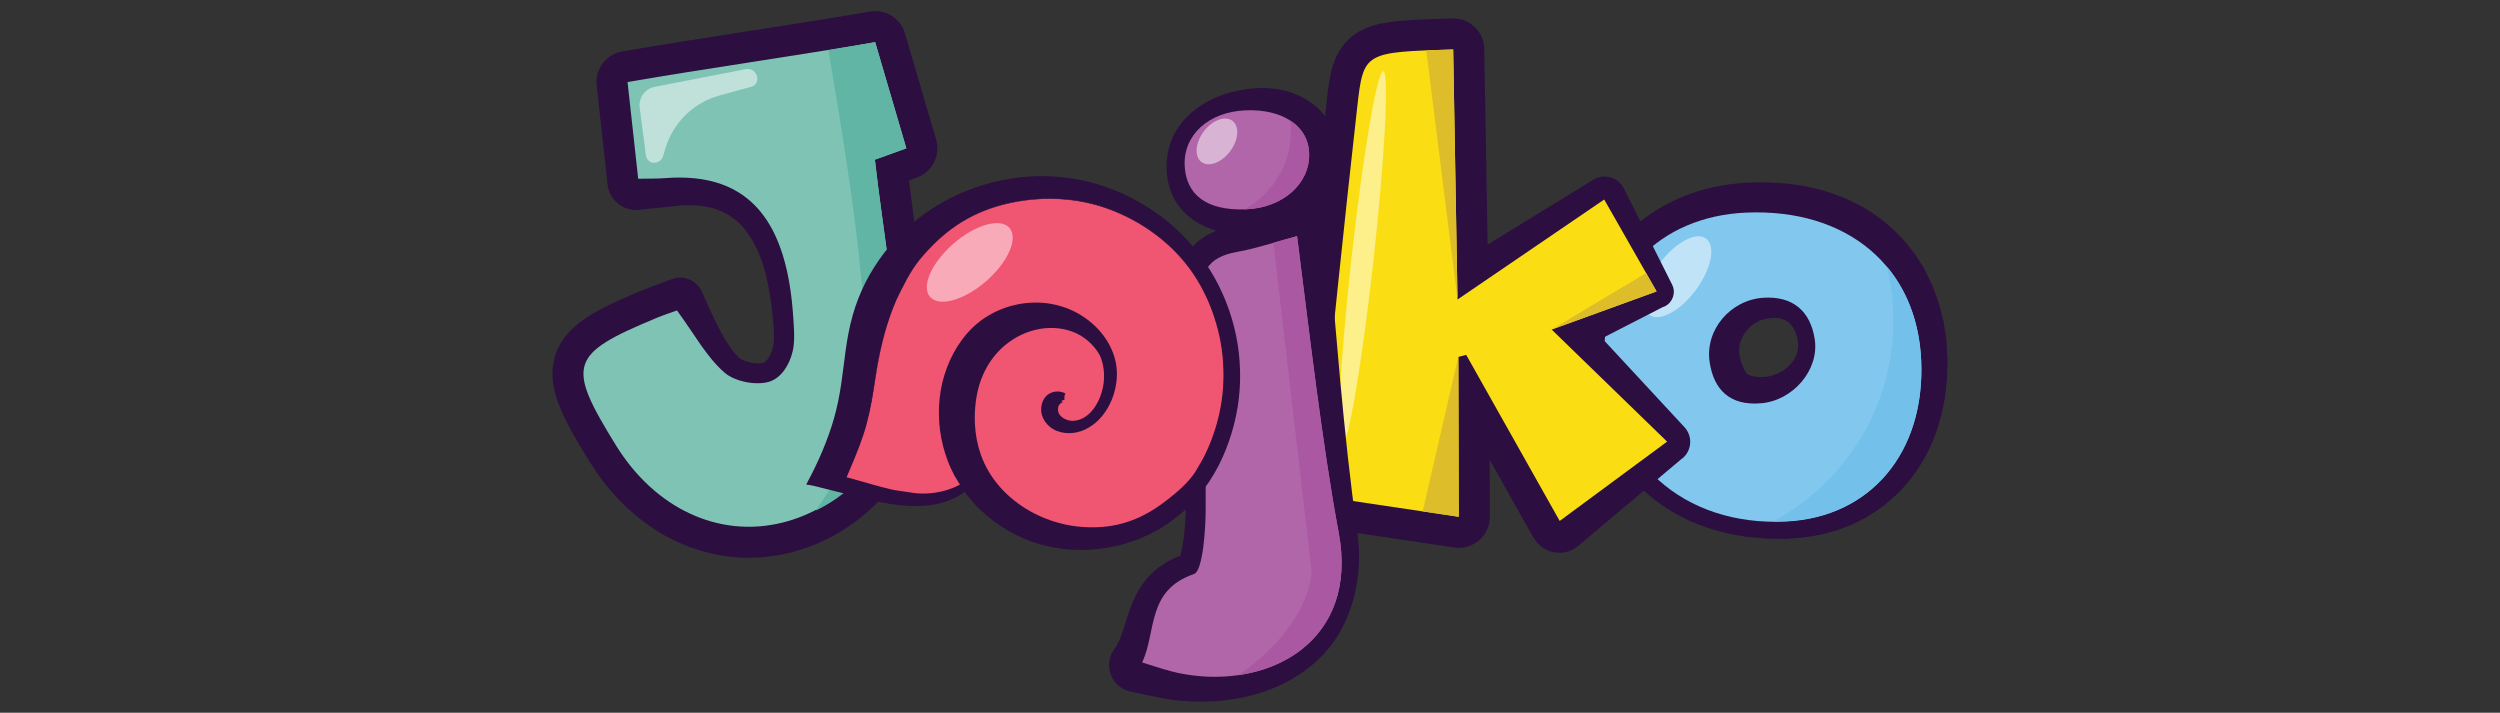 <?xml version="1.0" encoding="utf-8"?>
<!-- Generator: Adobe Illustrator 17.0.0, SVG Export Plug-In . SVG Version: 6.00 Build 0)  -->
<!DOCTYPE svg PUBLIC "-//W3C//DTD SVG 1.1//EN" "http://www.w3.org/Graphics/SVG/1.1/DTD/svg11.dtd">
<svg version="1.1" id="Layer_1" xmlns="http://www.w3.org/2000/svg" xmlns:xlink="http://www.w3.org/1999/xlink" x="0px" y="0px"
	 width="235px" height="67px" viewBox="0 0 235 67" enable-background="new 0 0 235 67" xml:space="preserve">
<rect x="0" y="0" width="235" height="67" fill="#333333" stroke="none"/>
<g>
	<g>
		<g>
			<path fill="#2C0E41" d="M180.592,33.932c0.366,8.594-4.753,14.692-12.669,15.089c-9.688,0.486-16.643-5.745-17.099-15.32
				c-0.363-7.634,5.177-13.355,13.279-13.714C173.668,19.563,180.216,25.101,180.592,33.932z M165.499,37.909
				c2.991-0.218,5.528-3.094,5.086-6.014c-0.402-2.653-2.06-4.083-4.826-3.906c-3.083,0.197-5.494,3.006-5.056,6.023
				C161.088,36.67,162.644,38.144,165.499,37.909z"/>
			<g>
				<path fill="#2C0E41" d="M183.07,33.925c0,0-0.011,0.366-0.032,1.051c-0.007,0.175-0.007,0.354-0.021,0.582
					c-0.025,0.251-0.052,0.525-0.081,0.821c-0.032,0.295-0.067,0.612-0.104,0.95c-0.062,0.319-0.128,0.659-0.197,1.017
					c-0.314,1.419-0.813,3.161-1.868,4.953c-1.021,1.794-2.621,3.617-4.769,4.972c-0.52,0.364-1.106,0.637-1.69,0.928
					c-0.287,0.158-0.605,0.249-0.912,0.373c-0.312,0.109-0.615,0.255-0.939,0.337c-0.645,0.172-1.294,0.38-1.972,0.466
					c-0.337,0.052-0.675,0.123-1.016,0.156c-0.342,0.028-0.686,0.057-1.033,0.085l-0.26,0.021l-0.13,0.01l-0.033,0.003l-0.101,0.002
					l-0.059-0.001l-0.476-0.004c-0.318-0.003-0.639-0.006-0.961-0.009l-0.242-0.002l-0.27-0.022l-0.547-0.044
					c-0.366-0.03-0.733-0.061-1.103-0.092c-0.355-0.061-0.711-0.123-1.07-0.184c-0.357-0.069-0.72-0.111-1.074-0.223
					c-0.71-0.202-1.439-0.362-2.139-0.655c-1.43-0.491-2.792-1.263-4.073-2.168c-1.273-0.929-2.414-2.062-3.419-3.325
					c-1.914-2.591-3.176-5.722-3.557-8.924l-0.151-1.201l-0.045-1.196l-0.011-0.274c-0.002-0.094,0.009-0.219,0.013-0.326
					l0.039-0.672l0.047-0.673c0.027-0.215,0.065-0.421,0.099-0.632c0.11-0.844,0.346-1.669,0.592-2.489l0.468-1.2
					c0.167-0.395,0.382-0.769,0.576-1.154c0.832-1.505,1.931-2.854,3.199-3.977c1.269-1.129,2.723-1.981,4.215-2.621
					c1.493-0.663,3.047-1.011,4.563-1.255c0.381-0.041,0.76-0.081,1.136-0.122l0.283-0.028l0.358-0.011l0.485-0.012
					c0.322-0.008,0.643-0.016,0.961-0.024c0.343,0.002,0.752,0.032,1.122,0.049c0.376,0.025,0.761,0.036,1.122,0.077
					c0.354,0.05,0.706,0.1,1.055,0.15c0.699,0.079,1.385,0.265,2.056,0.43c0.337,0.074,0.666,0.188,0.991,0.304
					c0.325,0.115,0.647,0.228,0.966,0.34c0.629,0.258,1.232,0.563,1.819,0.858c2.327,1.277,4.132,3.069,5.33,4.866
					c0.145,0.228,0.287,0.453,0.427,0.674c0.14,0.221,0.278,0.437,0.382,0.666c0.223,0.45,0.438,0.883,0.634,1.301
					c0.317,0.864,0.635,1.648,0.792,2.383c0.091,0.364,0.187,0.708,0.254,1.033c0.051,0.327,0.099,0.633,0.143,0.917
					c0.042,0.284,0.082,0.547,0.118,0.788c0.015,0.241,0.028,0.459,0.04,0.655c0.043,0.781,0.067,1.198,0.067,1.198L183.07,33.925z
					 M178.116,34.037c0,0-0.041-0.312-0.117-0.897c-0.018-0.146-0.038-0.309-0.06-0.488c-0.04-0.173-0.084-0.363-0.131-0.567
					c-0.045-0.204-0.094-0.423-0.146-0.657c-0.064-0.229-0.155-0.463-0.235-0.715c-0.137-0.516-0.413-1.023-0.661-1.595
					c-0.158-0.265-0.322-0.54-0.492-0.826c-0.076-0.148-0.181-0.28-0.286-0.414c-0.102-0.136-0.206-0.274-0.312-0.414
					c-0.869-1.098-2.054-2.14-3.587-2.968c-0.396-0.188-0.801-0.377-1.221-0.563c-0.218-0.079-0.439-0.159-0.661-0.24
					c-0.221-0.084-0.443-0.171-0.686-0.222c-0.478-0.112-0.945-0.285-1.461-0.353c-0.254-0.047-0.51-0.095-0.767-0.143
					c-0.253-0.039-0.493-0.049-0.743-0.079c-0.257-0.022-0.478-0.062-0.771-0.076c-0.318-0.004-0.639-0.008-0.962-0.013
					l-0.485-0.006l-0.122-0.002l-0.061-0.001c0.039-0.001-0.13,0.002,0.079-0.003l-0.025,0.002l-0.204,0.014
					c-0.273,0.019-0.548,0.037-0.825,0.049c-1.091,0.116-2.211,0.285-3.254,0.685c-1.042,0.389-2.075,0.87-2.976,1.556
					c-0.901,0.682-1.701,1.515-2.345,2.482c-0.655,0.961-1.119,2.073-1.391,3.257c-0.036,0.147-0.079,0.297-0.11,0.441l-0.06,0.416
					l-0.068,0.418c-0.01,0.074-0.028,0.131-0.033,0.219l-0.011,0.274l-0.022,0.548l-0.011,0.274l-0.005,0.137l-0.003,0.069
					l-0.001,0.034c-0.001-0.033,0.001,0.122-0.004-0.065l0.049,0.984c0.128,2.63,0.957,5.17,2.374,7.278
					c0.4,0.489,0.741,1.03,1.201,1.462c0.223,0.221,0.419,0.472,0.662,0.67c0.242,0.2,0.483,0.399,0.723,0.598
					c1.004,0.738,2.072,1.393,3.232,1.816c0.561,0.255,1.161,0.404,1.747,0.566c0.289,0.096,0.597,0.124,0.894,0.181
					c0.299,0.052,0.596,0.103,0.891,0.154c0.288,0.023,0.575,0.045,0.86,0.068l0.426,0.035c0.072,0.004,0.138,0.012,0.215,0.014
					l0.242-0.006c0.322-0.008,0.643-0.015,0.961-0.023l0.476-0.011l0.359-0.042c0.279-0.032,0.556-0.064,0.831-0.095
					c0.274-0.036,0.534-0.118,0.799-0.173c0.534-0.096,1.021-0.298,1.511-0.455c0.951-0.385,1.822-0.852,2.548-1.433
					c1.477-1.133,2.48-2.532,3.095-3.899c0.636-1.36,0.905-2.679,1.046-3.766c0.035-0.273,0.068-0.531,0.099-0.774
					c0.008-0.23,0.016-0.446,0.023-0.646c0.01-0.199,0.019-0.384,0.027-0.553c-0.001-0.193-0.013-0.397-0.017-0.565
					c-0.025-0.686-0.038-1.051-0.038-1.051L178.116,34.037z"/>
				<path fill="#2C0E41" d="M165.359,35.446c0.05-0.001,0.109-0.003,0.18-0.005c0.058-0.002,0.123-0.004,0.194-0.006
					c0.039-0.003,0.049-0.006,0.079-0.006c0.05-0.001,0.104,0.018,0.244-0.017c0.253-0.014,0.558-0.112,0.923-0.249
					c0.363-0.143,0.768-0.381,1.138-0.73c0.37-0.347,0.698-0.817,0.832-1.359c0.036-0.134,0.068-0.273,0.071-0.413
					c0.025-0.141,0.009-0.282-0.001-0.424l-0.002-0.054l-0.001-0.027l0-0.014l0-0.007c-0.008-0.051,0.011,0.062,0.008,0.046
					l-0.031-0.165l-0.064-0.325c-0.043-0.137-0.075-0.267-0.143-0.424c-0.23-0.623-0.618-1.022-1.085-1.216
					c-0.24-0.095-0.511-0.155-0.821-0.16c-0.162,0.006-0.316,0.002-0.49,0.026c-0.083,0.006-0.167,0.014-0.257,0.033L166,29.973
					l-0.065,0.012l-0.033,0.006l-0.008,0.001c0.045-0.004-0.111,0.01,0.098-0.008l-0.023,0.005l-0.362,0.086l-0.178,0.043
					l-0.07,0.047c-0.046,0.029-0.092,0.054-0.137,0.075l-0.195,0.114c-0.134,0.061-0.245,0.174-0.367,0.248
					c-0.106,0.107-0.225,0.184-0.317,0.298c-0.203,0.2-0.356,0.438-0.495,0.659c-0.117,0.239-0.224,0.466-0.276,0.695
					c-0.127,0.452-0.119,0.855-0.039,1.204c0.01,0.044,0.017,0.087,0.023,0.131l0.001,0.008c-0.029-0.183-0.007-0.045-0.013-0.083
					l0.002,0.01l0.009,0.038l0.017,0.076l0.034,0.151c0.05,0.26,0.083,0.246,0.101,0.329c0.068,0.166,0.128,0.348,0.18,0.445
					c0.107,0.222,0.117,0.288,0.186,0.413c0.065,0.121,0.238,0.238,0.435,0.314c0.1,0.035,0.197,0.073,0.298,0.085
					c0.094,0.021,0.179,0.037,0.257,0.04c0.151,0.016,0.231,0.024,0.231,0.024L165.359,35.446z M165.829,40.363l-0.127,0.015
					c0,0-0.166,0.02-0.476,0.057c-0.153,0.021-0.352,0.034-0.593,0.04c-0.234,0.014-0.52,0.012-0.847-0.008
					c-0.65-0.049-1.517-0.173-2.495-0.653c-0.12-0.063-0.243-0.126-0.367-0.191c-0.118-0.078-0.238-0.158-0.36-0.238
					c-0.247-0.16-0.47-0.359-0.702-0.564c-0.432-0.427-0.844-0.926-1.128-1.469c-0.312-0.547-0.514-1.094-0.67-1.69
					c-0.075-0.304-0.156-0.707-0.166-0.854c-0.018-0.137-0.036-0.274-0.054-0.413c-0.011-0.165-0.021-0.33-0.032-0.497
					c-0.037-0.667,0.043-1.354,0.189-2.029c0.175-0.667,0.409-1.33,0.761-1.93c0.674-1.217,1.693-2.226,2.89-2.917
					c0.292-0.183,0.617-0.315,0.928-0.461c0.328-0.115,0.644-0.25,0.984-0.324l0.503-0.121c0.194-0.033,0.389-0.062,0.582-0.087
					l0.289-0.035l0.189-0.001l0.372,0l0.023,0c0.217-0.019,0.069-0.005,0.121-0.009l0.015,0.001l0.06,0.003l0.119,0.006l0.237,0.012
					c0.156,0.005,0.318,0.022,0.48,0.043c0.319,0.031,0.651,0.101,0.975,0.173c0.655,0.172,1.32,0.433,1.918,0.825
					c0.604,0.382,1.119,0.897,1.515,1.446c0.399,0.553,0.657,1.142,0.849,1.707c0.099,0.274,0.167,0.592,0.242,0.893l0.063,0.34
					l0.03,0.165l0.011,0.067l0.002,0.014l0.003,0.028l0.006,0.056l0.012,0.112c0.036,0.3,0.059,0.597,0.05,0.89
					c0.009,0.296-0.025,0.581-0.057,0.864c-0.143,1.131-0.527,2.142-1.023,2.988c-0.493,0.85-1.098,1.546-1.729,2.074
					c-0.631,0.528-1.267,0.911-1.838,1.152c-0.262,0.125-0.585,0.223-0.86,0.299c-0.135,0.036-0.259,0.069-0.373,0.1
					c-0.069,0.016-0.133,0.031-0.189,0.044C165.977,40.329,165.865,40.355,165.829,40.363z"/>
			</g>
		</g>
		<path fill="#81C7EE" d="M180.592,33.932c0.366,8.594-4.753,14.692-12.669,15.089c-9.688,0.486-16.643-5.745-17.099-15.32
			c-0.363-7.634,5.177-13.355,13.279-13.714C173.668,19.563,180.216,25.101,180.592,33.932z M165.499,37.909
			c2.991-0.218,5.528-3.094,5.086-6.014c-0.402-2.653-2.06-4.083-4.826-3.906c-3.083,0.197-5.494,3.006-5.056,6.023
			C161.088,36.67,162.644,38.144,165.499,37.909z"/>
		<path fill="#73C1EB" d="M180.593,33.904c0.362,8.594-4.757,14.691-12.672,15.089c-0.417,0.022-0.831,0.03-1.24,0.024
			c7.164-3.859,11.812-11.642,11.254-20.294c-0.081-1.251-0.268-2.471-0.551-3.648C179.306,27.379,180.441,30.382,180.593,33.904z"
			/>
		
			<ellipse transform="matrix(-0.597 0.802 -0.802 -0.597 272.719 -84.908)" opacity="0.5" fill="#FFFFFF" cx="157.683" cy="26.034" rx="4.468" ry="2.114"/>
	</g>
	<g>
		<g>
			<path fill="#2C0E41" d="M136.6,4.65c0.131,7.581,0.262,15.161,0.406,23.504c4.711-3.211,9.099-6.203,13.789-9.399
				c1.697,2.977,3.241,5.684,4.924,8.636c-3.354,1.219-6.326,2.299-9.865,3.585c3.807,3.696,7.265,7.054,10.853,10.538
				c-3.385,2.499-6.545,4.832-10.097,7.455c-2.989-5.311-5.888-10.462-8.787-15.612c-0.392,0.103-0.344,0.091-0.736,0.194
				c0.012,4.885,0.024,9.772,0.036,15.027c-4.59-0.684-8.692-1.295-13.068-1.946c-0.018-1.03-0.133-1.977-0.037-2.902
				c1.164-11.253,2.303-22.51,3.571-33.752C128.165,4.89,128.289,4.904,136.6,4.65z"/>
			<path fill="#2C0E41" d="M139.52,4.599l0.406,23.504l-4.564-2.362l0,0l14.237-8.741l0.172-0.106
				c0.954-0.586,2.203-0.287,2.789,0.667c0.028,0.045,0.056,0.095,0.079,0.142l0,0l4.463,8.899l0.076,0.152
				c0.376,0.75,0.073,1.662-0.677,2.038c-0.076,0.038-0.161,0.071-0.239,0.095l0,0l-9.411,4.832l1.037-4.839l0,0l10.299,11.109
				l0.152,0.164c0.761,0.821,0.712,2.102-0.108,2.863c-0.08,0.074-0.174,0.146-0.261,0.205l0,0l-9.623,8.095
				c-1.162,0.978-2.897,0.828-3.875-0.334c-0.07-0.084-0.135-0.17-0.193-0.259l-0.21-0.323l0,0l-8.787-15.611l3.288,1.391
				l-0.736,0.194l2.176-2.83l0.036,15.027c0.004,1.612-1.3,2.923-2.913,2.927c-0.143,0-0.3-0.012-0.437-0.032l-13.068-1.946
				l-0.006-0.001c-1.431-0.213-2.462-1.434-2.483-2.835c-0.007-0.422-0.039-0.904-0.061-1.483c-0.011-0.289-0.018-0.603-0.01-0.942
				c0.003-0.169,0.011-0.346,0.024-0.528c0.013-0.183,0.035-0.387,0.046-0.49l0.324-3.063l0.648-6.126l1.296-12.252l1.301-12.281
				l0.089-0.765l0.116-0.858c0.052-0.309,0.104-0.615,0.171-0.942l0.137-0.54c0.025-0.092,0.044-0.174,0.076-0.274l0.116-0.318
				l0.123-0.316c0.044-0.106,0.077-0.202,0.15-0.33c0.129-0.24,0.268-0.476,0.416-0.705c0.353-0.472,0.782-0.933,1.261-1.245
				c0.119-0.084,0.239-0.166,0.361-0.244l0.334-0.168c0.218-0.103,0.466-0.223,0.668-0.292l0.588-0.18
				c0.096-0.027,0.202-0.06,0.291-0.08l0.254-0.051c0.338-0.066,0.692-0.136,0.98-0.163c0.298-0.034,0.622-0.081,0.893-0.097
				l0.845-0.064l0.808-0.041c1.071-0.051,2.1-0.08,3.129-0.112c1.61-0.051,2.957,1.214,3.007,2.824c0,0.008,0,0.017,0.001,0.025
				L139.52,4.599z M133.733,7.673c-0.023,0.001-0.048,0.001-0.07,0.003l-0.73,0.037l-0.691,0.053
				c-0.241,0.013-0.426,0.047-0.638,0.069c-0.224,0.019-0.372,0.059-0.538,0.087l-0.124,0.021c-0.037,0.008-0.052,0.018-0.079,0.026
				c-0.049,0.016-0.099,0.03-0.15,0.041c-0.041,0.012-0.018,0.02-0.035,0.02c-0.004,0-0.01-0.002-0.014-0.005
				c0.018-0.003,0.034-0.009,0.049-0.019c0.037-0.043,0.136-0.102,0.164-0.179c0.018-0.007,0.029-0.021,0.029-0.039
				c0-0.02-0.003,0.008-0.007,0.021c-0.004,0.015-0.008,0.03-0.014,0.044c-0.006,0.014-0.013,0.028-0.021,0.041
				c-0.008,0.022-0.015,0.066-0.023,0.098l-0.053,0.206l-0.103,0.574l-0.091,0.668l-0.089,0.765l-1.295,12.224l-1.297,12.252
				l-0.648,6.126l-0.324,3.063l-0.027,0.277l-0.011,0.241c-0.004,0.174-0.001,0.374,0.008,0.598c0.016,0.447,0.053,0.99,0.065,1.595
				l-2.489-2.836l13.068,1.946l-3.35,2.895l-0.036-15.027c-0.003-1.357,0.922-2.5,2.176-2.83l0.736-0.194
				c1.312-0.346,2.652,0.262,3.288,1.391l8.787,15.611l0,0l-4.278-0.917l10.569-6.814l0,0l-0.218,3.232l-11.408-9.967l0,0
				l-0.457-0.572c-0.92-1.151-0.733-2.829,0.418-3.749c0.322-0.258,0.699-0.431,1.076-0.518l10.318-2.337l0,0l-0.84,2.285
				l-5.385-8.373l0,0l3.04,0.703l-13.34,10.057l0,0c-1.332,0.908-3.149,0.564-4.057-0.768c-0.334-0.49-0.498-1.043-0.507-1.594
				L133.733,7.673z"/>
		</g>
		<path fill="#FADE13" d="M136.6,4.65c0.131,7.581,0.262,15.161,0.406,23.504c4.711-3.211,9.099-6.203,13.789-9.399
			c1.697,2.977,3.241,5.684,4.924,8.636c-3.354,1.219-6.326,2.299-9.865,3.585c3.807,3.696,7.265,7.054,10.853,10.538
			c-3.385,2.499-6.545,4.832-10.097,7.455c-2.989-5.311-5.888-10.462-8.787-15.612c-0.392,0.103-0.344,0.091-0.736,0.194
			c0.012,4.885,0.024,9.772,0.036,15.027c-4.59-0.684-8.692-1.295-13.068-1.946c-0.018-1.03-0.133-1.977-0.037-2.902
			c1.164-11.253,2.303-22.51,3.571-33.752C128.165,4.89,128.289,4.904,136.6,4.65z"/>
		<polygon fill="#DEBD2B" points="134.069,4.734 137.006,28.154 136.6,4.65 		"/>
		<polygon fill="#DEBD2B" points="137.088,33.485 133.73,48.072 137.124,48.578 		"/>
		
			<ellipse transform="matrix(0.994 0.11 -0.11 0.994 3.464 -13.966)" opacity="0.5" fill="#FFFFFF" cx="128.061" cy="24.347" rx="1.038" ry="17.728"/>
		<polygon fill="#DEBD2B" points="145.854,30.976 154.734,25.665 155.719,27.392 		"/>
	</g>
	<g>
		<g>
			<path fill="#2C0E41" d="M121.289,11.335c-1.034-0.675-2.471-1.028-4.184-0.965c-3.51,0.131-5.918,2.344-5.742,5.277
				c0.163,2.718,2.121,4.126,5.582,4.035c0.075-0.005,0.155-0.005,0.235-0.01c3.433-0.155,5.982-2.438,5.879-5.267
				C123.016,13.096,122.372,12.035,121.289,11.335z"/>
			<path fill="#2C0E41" d="M119.991,13.436c0,0-0.026-0.02-0.077-0.058c-0.025-0.019-0.057-0.043-0.095-0.071
				c-0.032-0.024-0.026-0.023-0.043-0.039c-0.06-0.058-0.254-0.193-0.507-0.32c-0.26-0.142-0.624-0.286-1.099-0.416
				c-0.238-0.063-0.503-0.118-0.793-0.161l-0.11-0.015l-0.056-0.008l-0.028-0.004c-0.071,0.004,0.089-0.006,0.069-0.005l-0.009,0
				l-0.017-0.001c-0.093-0.005-0.186-0.01-0.281-0.015c-0.095-0.005-0.191-0.01-0.288-0.016c-0.1-0.006-0.135,0-0.208-0.002
				c-0.129,0.001-0.257-0.012-0.419,0.01c-0.156,0.012-0.318,0.022-0.47,0.061l-0.238,0.046l-0.229,0.072
				c-0.16,0.04-0.303,0.111-0.453,0.178c-0.595,0.27-1.082,0.748-1.35,1.316c-0.146,0.28-0.206,0.597-0.242,0.917
				c-0.008,0.163-0.015,0.326,0.012,0.496l0.01,0.126l0.001,0.016c0.006,0.071-0.007-0.088-0.005-0.067l0.002,0.012l0.008,0.048
				l0.016,0.095l0.031,0.191c0.011,0.053,0.02,0.152,0.035,0.163c0.027,0.057,0.049,0.114,0.067,0.171l0.092,0.203
				c0.069,0.129,0.144,0.245,0.233,0.335c0.172,0.187,0.359,0.319,0.602,0.418c0.239,0.098,0.534,0.165,0.877,0.195
				c0.336,0.032,0.709,0.033,1.104-0.006c0.801-0.056,1.611-0.254,2.103-0.489c0.566-0.261,1.004-0.591,1.299-0.91
				c0.286-0.33,0.414-0.627,0.524-0.866c0.012-0.065,0.044-0.123,0.068-0.183c0.009-0.063,0.046-0.12,0.052-0.185
				c0.009-0.059,0.039-0.137,0.049-0.181l0.003-0.127c0.001-0.034,0.002-0.005,0.006-0.011c0.004,0.002,0.009,0.004,0.014,0.005
				c0.003-0.006,0.004-0.021,0.006-0.031c0.035-0.18,0.037-0.317-0.005-0.453c-0.038-0.137-0.123-0.252-0.189-0.332
				c-0.066-0.081-0.114-0.124-0.114-0.124L119.991,13.436z M122.63,9.262c0,0,0.044,0.026,0.128,0.077
				c0.085,0.051,0.21,0.125,0.371,0.238c0.318,0.223,0.791,0.579,1.304,1.179c0.507,0.595,1.033,1.477,1.298,2.558
				c0.259,1.049,0.279,2.265-0.099,3.529c-0.384,1.256-1.209,2.434-2.254,3.322c-1.055,0.878-2.323,1.481-3.643,1.781l-0.497,0.093
				c-0.163,0.031-0.331,0.06-0.527,0.076l-0.564,0.049c-0.106,0.01-0.169,0.009-0.228,0.007l-0.19-0.003l-0.191-0.003l-0.096-0.002
				l-0.048-0.001c-0.119,0.008-0.04,0.002-0.07,0.004l-0.012-0.001l-0.024-0.001l-0.096-0.006l-0.048-0.003l-0.024-0.001
				l-0.012-0.001c-0.043,0.001,0.079-0.004-0.1,0.003l-0.234-0.019c-0.31-0.023-0.622-0.054-0.944-0.108
				c-0.636-0.094-1.299-0.249-1.969-0.494c-0.667-0.237-1.355-0.58-1.98-1.079c-0.625-0.489-1.181-1.13-1.544-1.841
				c-0.191-0.352-0.318-0.721-0.426-1.079c-0.047-0.182-0.095-0.355-0.133-0.543c-0.033-0.197-0.061-0.395-0.086-0.59
				c-0.017-0.114-0.008-0.146-0.015-0.22l-0.009-0.193l-0.013-0.28l0.008-0.259c0.001-0.343,0.05-0.686,0.102-1.026
				c0.133-0.675,0.347-1.335,0.674-1.92c0.65-1.172,1.599-2.064,2.577-2.665c0.245-0.151,0.491-0.297,0.74-0.416
				c0.247-0.131,0.495-0.238,0.742-0.337c0.501-0.2,0.959-0.36,1.5-0.478c0.125-0.028,0.248-0.056,0.37-0.083
				c0.095-0.02,0.189-0.039,0.282-0.059c0.093-0.019,0.185-0.038,0.276-0.057l0.017-0.004l0.008-0.002
				c-0.014,0,0.152-0.009,0.086-0.006l0.041-0.005l0.081-0.011l0.16-0.021c0.427-0.052,0.843-0.08,1.242-0.086
				c0.799-0.012,1.529,0.089,2.143,0.229c0.62,0.158,1.079,0.338,1.45,0.516c0.283,0.141,0.433,0.216,0.433,0.216L122.63,9.262z"/>
		</g>
		<g>
			<path fill="#2C0E41" d="M125.843,50.102c-1.552-8.319-2.772-18.923-3.918-27.905c-0.786,0.21-1.52,0.426-2.226,0.63
				c-0.529,0.154-1.043,0.298-1.546,0.431c-0.629,0.166-1.244,0.31-1.869,0.42c-2.869,0.505-3.56,2.03-3.381,4.883
				c0.406,6.506,0.456,13.042,0.429,19.556c-0.011,1.289-0.216,5.541-1.106,5.846c-4.452,1.524-3.502,5.364-4.86,8.309
				c1.344,0.43,2.546,0.812,3.373,0.986c1.903,0.4,3.838,0.469,5.665,0.207c2.244-0.318,4.323-1.134,5.978-2.441
				C125.202,58.794,126.785,55.148,125.843,50.102z"/>
			<path fill="#2C0E41" d="M124.125,50.414c-0.257-1.139-0.51-2.303-0.751-3.473c-0.239-1.161-0.469-2.323-0.692-3.486
				c-0.445-2.324-0.863-4.65-1.267-6.975l-1.18-6.97l-1.206-6.944l3.649,2.451l-0.001,0l-1.454,0.277l-0.727,0.143l-0.77,0.159
				l-0.743,0.151l-0.093,0.019l-0.183,0.043l-0.047,0.007l-0.187,0.028l-0.374,0.059l-1.52,0.247l-0.187,0.028
				c-0.063,0.009-0.134,0.019-0.147,0.024c-0.055,0.012-0.11,0.02-0.168,0.027c-0.121,0.03-0.261,0.062-0.345,0.094
				c-0.188,0.072-0.243,0.102-0.31,0.151c-0.065,0.049-0.161,0.196-0.231,0.48c-0.07,0.278-0.115,0.655-0.124,1.064l0.06,2.978
				l0.041,3.056c0.038,2.035,0.018,4.067,0.035,6.096c0.014,2.029,0.001,4.055-0.006,6.078l0.004,1.517l0,0.8l-0.019,0.802
				c-0.046,1.067-0.095,2.117-0.275,3.275c-0.046,0.293-0.101,0.594-0.187,0.927c-0.098,0.341-0.178,0.685-0.491,1.225l-0.148,0.222
				c-0.053,0.075-0.14,0.177-0.215,0.258c-0.064,0.075-0.199,0.196-0.319,0.287c-0.105,0.087-0.291,0.2-0.477,0.283l-0.391,0.183
				l-0.343,0.16l-0.086,0.04c-0.026,0.013-0.029,0.022-0.044,0.033l-0.074,0.06c-0.099,0.079-0.202,0.129-0.313,0.245l-0.167,0.142
				c-0.05,0.051-0.087,0.108-0.133,0.158c-0.185,0.198-0.284,0.455-0.405,0.714c-0.215,0.563-0.323,1.347-0.425,2.333
				c-0.111,0.996-0.212,2.201-0.674,3.602l0,0.001l-1.761-4.002c0.532,0.232,1.054,0.473,1.567,0.679
				c0.506,0.209,1.019,0.411,1.419,0.551l0.019,0.007l0.005,0.002c0.007,0.002-0.044-0.008-0.019-0.003l0.013,0.004l0.052,0.015
				l0.105,0.031l0.202,0.06c0.112,0.031,0.21,0.066,0.335,0.097c0.24,0.065,0.482,0.126,0.727,0.173
				c0.489,0.099,0.983,0.17,1.481,0.216c0.498,0.049,0.998,0.061,1.495,0.045l0.373-0.016c0.021,0,0.084-0.006,0.071-0.002
				l0.109-0.01l0.217-0.019l0.355-0.035l0.365-0.048c0.983-0.145,1.935-0.431,2.82-0.835c0.443-0.202,0.867-0.44,1.263-0.715
				l0.038-0.025l0.019-0.013l0.005-0.003c0.043-0.035-0.053,0.044-0.041,0.034l0.011-0.008l0.086-0.066l0.173-0.133l0.173-0.133
				l0.086-0.066l0.061-0.054c0.16-0.144,0.326-0.269,0.497-0.451c0.351-0.329,0.644-0.709,0.933-1.096
				c0.254-0.408,0.515-0.821,0.683-1.281c0.197-0.447,0.315-0.93,0.416-1.415c0.044-0.244,0.066-0.495,0.102-0.742
				c0.01-0.253,0.024-0.503,0.029-0.756c-0.01-0.255-0.007-0.507-0.024-0.762c-0.026-0.256-0.039-0.51-0.072-0.766
				c-0.041-0.256-0.072-0.511-0.117-0.767l-0.158-0.765L124.125,50.414z M127.559,49.782l0.114,0.952
				c0.029,0.319,0.044,0.643,0.065,0.963c0.014,0.322,0.007,0.648,0.01,0.971c-0.005,0.324-0.033,0.652-0.051,0.976
				c-0.031,0.326-0.078,0.652-0.117,0.977c-0.06,0.325-0.108,0.651-0.182,0.974c-0.147,0.646-0.321,1.291-0.562,1.918
				c-0.229,0.631-0.521,1.243-0.848,1.837c-0.345,0.583-0.717,1.159-1.162,1.674c-0.204,0.261-0.469,0.527-0.723,0.788l-0.095,0.097
				l-0.08,0.074l-0.159,0.148l-0.159,0.148l-0.08,0.074l-0.141,0.118c-0.521,0.435-1.073,0.83-1.647,1.183
				c-1.151,0.706-2.398,1.223-3.676,1.593l-0.485,0.133l-0.5,0.12l-0.213,0.048l-0.106,0.024l-0.144,0.028l-0.49,0.09
				c-0.655,0.111-1.314,0.183-1.976,0.228c-0.662,0.043-1.327,0.052-1.991,0.024c-0.332-0.015-0.665-0.031-0.997-0.058
				c-0.162-0.01-0.349-0.033-0.522-0.05l-0.225-0.024l-0.109-0.012l-0.054-0.006l-0.089-0.014c-0.733-0.107-1.333-0.233-1.937-0.36
				l-1.751-0.365l-0.191-0.04c-1.38-0.288-2.265-1.64-1.977-3.02c0.072-0.345,0.219-0.67,0.408-0.942l0,0
				c0.368-0.445,0.678-1.231,0.981-2.206c0.158-0.504,0.313-1.03,0.535-1.616c0.2-0.569,0.483-1.203,0.83-1.811
				c0.385-0.61,0.84-1.211,1.403-1.694c0.138-0.122,0.274-0.25,0.417-0.361l0.443-0.305c0.281-0.206,0.632-0.379,0.974-0.544
				l0.257-0.122c0.04-0.018,0.091-0.044,0.123-0.055l0.09-0.031l0.358-0.123l0.179-0.061l0.09-0.031l0.045-0.015l0.011-0.004
				c-0.011,0.005,0.193-0.073,0.081-0.031l-0.097,0.038c-0.129,0.055-0.256,0.144-0.315,0.187c-0.071,0.051-0.153,0.137-0.178,0.162
				c-0.034,0.034-0.075,0.092-0.092,0.115c-0.016,0.021-0.029,0.043-0.041,0.066c-0.05,0.109,0.035-0.03,0.079-0.171
				c0.054-0.152,0.107-0.344,0.155-0.546c0.183-0.828,0.301-1.793,0.363-2.739l0.04-0.71l0.013-0.336l0.004-0.377l0.012-1.509
				c0-2.011-0.028-4.02-0.065-6.025c-0.033-2.006-0.14-4.007-0.243-6.004c-0.048-0.999-0.129-1.995-0.209-2.991l-0.129-1.487
				l-0.07-0.754l-0.034-0.386l-0.032-0.438c-0.029-0.599-0.043-1.235,0.055-1.951c0.097-0.708,0.324-1.541,0.832-2.326
				c0.5-0.788,1.253-1.41,1.962-1.794c0.362-0.206,0.698-0.344,1.052-0.481l0.56-0.179l0.221-0.063l0.183-0.049l1.434-0.41
				l0.364-0.107l0.182-0.055l0.045-0.014c0.126-0.031-0.159,0.039-0.126,0.03l0.011-0.004l0.022-0.008l0.089-0.032l0.714-0.255
				l0.687-0.247l0.729-0.269l1.458-0.547l0.001,0l0.225-0.053c1.503-0.352,3.007,0.582,3.359,2.086
				c0.031,0.134,0.054,0.285,0.065,0.418l0.551,7.038l0.617,7.006c0.216,2.331,0.445,4.658,0.701,6.978
				c0.128,1.16,0.263,2.318,0.406,3.474c0.142,1.147,0.297,2.296,0.465,3.467L127.559,49.782z"/>
		</g>
		<path fill="#B166A9" d="M121.289,11.335c-1.034-0.675-2.471-1.028-4.184-0.965c-3.51,0.131-5.918,2.344-5.742,5.277
			c0.163,2.718,2.121,4.126,5.582,4.035c0.075-0.005,0.155-0.005,0.235-0.01c3.433-0.155,5.982-2.438,5.879-5.267
			C123.016,13.096,122.372,12.035,121.289,11.335z"/>
		<path fill="#B166A9" d="M125.843,50.102c-1.552-8.319-2.772-18.923-3.918-27.905c-0.786,0.21-1.52,0.426-2.226,0.63
			c-0.529,0.154-1.043,0.298-1.546,0.431c-0.629,0.166-1.244,0.31-1.869,0.42c-2.869,0.505-3.56,2.03-3.381,4.883
			c0.406,6.506,0.456,13.042,0.429,19.556c-0.011,1.289-0.216,5.541-1.106,5.846c-4.452,1.524-3.502,5.364-4.86,8.309
			c1.344,0.43,2.546,0.812,3.373,0.986c1.903,0.4,3.838,0.469,5.665,0.207c2.244-0.318,4.323-1.134,5.978-2.441
			C125.202,58.794,126.785,55.148,125.843,50.102z"/>
		<path fill="#AB58A2" d="M123.059,14.406c0.104,2.829-2.446,5.112-5.879,5.267c-0.08,0.005-0.16,0.005-0.235,0.01
			c2.781-1.497,4.594-4.52,4.387-7.879c-0.01-0.155-0.024-0.314-0.043-0.468C122.372,12.035,123.016,13.096,123.059,14.406z"/>
		
			<ellipse transform="matrix(-0.6 0.8 -0.8 -0.6 193.733 -70.259)" opacity="0.5" fill="#FFFFFF" cx="114.446" cy="13.343" rx="2.421" ry="1.551"/>
		<path fill="#AB58A2" d="M122.381,61.025c-1.655,1.307-3.734,2.123-5.978,2.441c7.009-4.872,6.88-9.824,6.88-9.824l-3.585-30.815
			c0.706-0.204,1.441-0.421,2.226-0.63c1.146,8.983,2.366,19.586,3.918,27.905C126.785,55.148,125.202,58.794,122.381,61.025z"/>
	</g>
	<g>
		<g>
			<path fill="#2C0E41" d="M80.827,44.732c1.208-1.34,2.171-2.905,2.797-4.624c1.69-4.638,0.562-10.145-0.048-14.9
				c-0.436-3.401-0.959-6.792-1.334-10.2c0.416-0.15,1.055-0.381,1.804-0.651c0.361-0.13,0.747-0.269,1.149-0.415
				c-0.984-3.356-1.905-6.495-2.93-9.98c-0.026,0.005-0.053,0.009-0.079,0.014c-7.28,1.256-15.924,2.478-23.196,3.735
				c0.211,1.916,0.371,3.37,0.531,4.825c0.156,1.418,0.312,2.835,0.469,4.267c1.222-0.024,1.834-0.003,2.44-0.053
				c8.373-0.687,11.566,4.529,12.133,13.025c0.057,0.861,0.182,2.206-0.036,3.182c-0.305,1.364-1.087,2.518-2.112,2.888
				c-1.223,0.441-3.323,0.044-4.315-0.823c-1.695-1.481-2.824-3.61-4.466-5.842c-0.578,0.212-1.269,0.437-1.937,0.715
				c-8.183,3.402-8.489,4.368-3.803,11.958c3.676,5.954,9.669,8.746,15.628,7.28C76.336,48.44,78.895,46.875,80.827,44.732z"/>
			<path fill="#2C0E41" d="M78.636,42.802c0.099-0.113,0.232-0.26,0.287-0.331l0.231-0.283c0.157-0.202,0.312-0.406,0.454-0.618
				c0.289-0.421,0.549-0.86,0.775-1.313c0.116-0.226,0.218-0.457,0.317-0.689c0.048-0.117,0.096-0.233,0.139-0.352l0.034-0.088
				l0.004-0.011l0.002-0.006c0.031-0.09-0.04,0.117-0.032,0.093l0.009-0.029l0.019-0.057l0.074-0.229l0.148-0.458l0.035-0.111
				l0.017-0.08l0.036-0.159l0.079-0.317c0.027-0.107,0.047-0.251,0.071-0.374c0.05-0.254,0.095-0.512,0.122-0.78
				c0.038-0.262,0.066-0.53,0.081-0.806c0.025-0.27,0.038-0.547,0.042-0.828c0.013-0.277,0.013-0.561,0.007-0.847
				c0.001-0.283-0.009-0.572-0.024-0.864c-0.009-0.289-0.028-0.583-0.051-0.879c-0.04-0.589-0.099-1.188-0.169-1.796
				c-0.137-1.214-0.316-2.458-0.494-3.743l-0.51-3.867l-0.998-7.629c-0.179-1.365,0.631-2.632,1.875-3.08l0.033-0.011l2.952-1.065
				l-1.809,3.567l-2.929-9.975l-0.001-0.003l3.302,2.052l-2.932,0.494l-2.923,0.473l-5.833,0.915
				c-3.881,0.605-7.752,1.205-11.588,1.866l-0.002,0l2.405-3.196l1,9.09l0,0.002l-2.96-2.6l1.214,0.086l0.61,0.041l0.305,0.017
				l0.076,0.004l0.038,0.002l0.019,0.001l0.01,0.001l0.128-0.007l0.163,0.005l1.308,0.038c0.533,0.045,1.096,0.099,1.637,0.156
				c0.535,0.078,1.045,0.204,1.563,0.31c0.517,0.138,1.035,0.33,1.544,0.501c0.503,0.231,1.012,0.448,1.493,0.722l0.705,0.453
				l0.348,0.23l0.321,0.268l0.631,0.545c0.213,0.179,0.378,0.399,0.566,0.599c0.179,0.206,0.369,0.407,0.535,0.618l0.464,0.656
				c0.611,0.878,1.049,1.815,1.418,2.749c0.187,0.467,0.312,0.939,0.467,1.408c0.136,0.47,0.236,0.937,0.355,1.404
				c0.197,0.933,0.353,1.863,0.448,2.785c0.064,0.463,0.091,0.921,0.122,1.379l0.048,0.687l0.034,0.657
				c0.026,0.454,0.05,0.933,0.044,1.443c-0.008,0.511-0.034,1.049-0.169,1.686c-0.266,1.13-0.731,2.238-1.698,3.218
				c-0.245,0.241-0.521,0.471-0.847,0.668c-0.158,0.1-0.334,0.19-0.514,0.27l-0.139,0.057l-0.07,0.028l-0.035,0.014l-0.017,0.007
				l-0.099,0.033l-0.156,0.047c-0.76,0.213-1.34,0.224-1.934,0.207c-1.17-0.077-2.232-0.286-3.413-0.937
				c-0.149-0.092-0.294-0.176-0.448-0.296l-0.113-0.085l-0.057-0.043l-0.077-0.064l-0.127-0.103
				c-0.152-0.115-0.379-0.321-0.588-0.512c-0.379-0.353-0.731-0.712-1.067-1.072c-0.665-0.718-1.265-1.427-1.863-2.079
				c-0.601-0.653-1.182-1.262-1.827-1.775l-0.005-0.004l3.357,1.011l-1.261,0.464c-0.208,0.078-0.426,0.153-0.625,0.233
				l-0.659,0.276c-0.833,0.354-1.68,0.723-2.432,1.099c-0.744,0.367-1.443,0.785-1.769,1.079c-0.157,0.142-0.184,0.211-0.155,0.154
				c0.034-0.055,0.03-0.151,0.033-0.042c0.006,0.099,0.056,0.342,0.162,0.636c0.114,0.304,0.259,0.644,0.439,1.007
				c0.353,0.723,0.807,1.505,1.273,2.288l0.722,1.186l0.342,0.515l0.198,0.298c0.064,0.095,0.136,0.213,0.189,0.272l0.337,0.433
				c0.11,0.145,0.215,0.291,0.356,0.441c0.266,0.295,0.516,0.609,0.806,0.874l0.419,0.416l0.445,0.379
				c0.288,0.267,0.61,0.477,0.918,0.709c0.313,0.223,0.645,0.411,0.969,0.611c0.341,0.16,0.663,0.37,1.016,0.495l0.518,0.218
				l0.531,0.171c0.349,0.134,0.717,0.182,1.074,0.28c0.726,0.117,1.459,0.214,2.197,0.17c0.369,0.007,0.736-0.052,1.104-0.09
				c0.185-0.01,0.366-0.064,0.549-0.097l0.509-0.102c0.536-0.141,0.724-0.202,1.121-0.343c0.355-0.13,0.706-0.275,1.048-0.442
				c1.374-0.655,2.619-1.6,3.645-2.729L78.636,42.802z M82.995,46.687c-1.535,1.692-3.384,3.092-5.451,4.081
				c-0.515,0.251-1.045,0.471-1.584,0.668c-0.498,0.187-1.224,0.4-1.61,0.497l-0.145,0.037l-0.106,0.022l-0.213,0.044l-0.426,0.087
				c-0.285,0.053-0.567,0.124-0.858,0.149c-0.579,0.068-1.157,0.145-1.743,0.144c-1.169,0.057-2.341-0.075-3.49-0.275
				c-0.566-0.138-1.145-0.24-1.692-0.435l-0.828-0.272l-0.801-0.332c-0.543-0.208-1.036-0.503-1.551-0.759
				c-0.49-0.293-0.986-0.583-1.449-0.911c-0.457-0.336-0.927-0.659-1.344-1.035l-0.641-0.551l-0.598-0.588
				c-0.41-0.384-0.762-0.811-1.13-1.227c-0.184-0.2-0.363-0.436-0.541-0.671l-0.531-0.703c-0.098-0.126-0.149-0.213-0.218-0.315
				l-0.198-0.298L55.4,43.366l-0.764-1.256c-0.507-0.855-1.016-1.72-1.502-2.709c-0.243-0.491-0.479-1.025-0.697-1.615
				c-0.211-0.604-0.412-1.288-0.485-2.14c-0.078-0.838,0.042-1.908,0.47-2.834c0.423-0.929,1.031-1.599,1.579-2.093
				c1.114-0.963,2.106-1.463,3.058-1.954c0.954-0.475,1.856-0.865,2.777-1.257l0.659-0.276c0.243-0.098,0.475-0.179,0.713-0.269
				l1.421-0.526l0.546-0.202c1.114-0.412,2.35,0.132,2.811,1.213l0.003,0.007c0.385,0.89,0.779,1.723,1.151,2.514
				c0.376,0.79,0.756,1.522,1.165,2.174c0.206,0.321,0.42,0.624,0.641,0.902c0.1,0.116,0.176,0.222,0.35,0.395l0.113,0.118
				l0.014,0.015c-0.066-0.058-0.017-0.015-0.031-0.028l0.002,0.002l0.007,0.008l0.015,0.016c0.012,0.022,0.055,0.049,0.086,0.078
				c0.312,0.252,0.992,0.478,1.552,0.506c0.273,0.023,0.575-0.008,0.653-0.041l0.156-0.049c0.023-0.007-0.156,0.052-0.08,0.026
				l0.001-0.001l0.003-0.002l0.006-0.003l0.012-0.005c0.017-0.01,0.038-0.017,0.061-0.036c0.047-0.027,0.107-0.079,0.17-0.144
				c0.266-0.261,0.538-0.809,0.65-1.369c0.044-0.216,0.07-0.551,0.067-0.91c0-0.36-0.022-0.752-0.054-1.166l-0.059-0.645
				l-0.068-0.613c-0.044-0.409-0.084-0.819-0.156-1.216c-0.114-0.806-0.28-1.589-0.472-2.352c-0.114-0.37-0.203-0.756-0.338-1.112
				c-0.146-0.347-0.263-0.715-0.424-1.045c-0.318-0.663-0.665-1.293-1.091-1.814l-0.314-0.393c-0.109-0.124-0.238-0.223-0.354-0.336
				c-0.123-0.104-0.224-0.235-0.36-0.319l-0.388-0.271l-0.19-0.138l-0.212-0.105L67.86,19.88c-0.288-0.128-0.6-0.216-0.893-0.332
				c-0.331-0.055-0.642-0.138-0.973-0.186c-0.343-0.019-0.688-0.069-1.018-0.077l-0.97,0.024l-1.301,0.143l-2.656,0.271
				c-1.465,0.149-2.774-0.911-2.935-2.371l-0.025-0.228l0-0.002l-1-9.09l-0.001-0.006c-0.169-1.538,0.901-2.93,2.405-3.19l0.002,0
				c3.908-0.674,7.802-1.277,11.684-1.882l5.811-0.912l2.894-0.468l2.879-0.485l0.018-0.003c1.474-0.248,2.875,0.655,3.284,2.055
				l0.001,0.003l2.93,9.979c0.437,1.486-0.373,3.045-1.809,3.567l-2.955,1.066l1.908-3.092l0.998,7.629l0.497,3.761
				c0.173,1.256,0.361,2.551,0.512,3.885c0.076,0.666,0.144,1.343,0.19,2.034c0.026,0.343,0.049,0.689,0.06,1.041
				c0.017,0.349,0.029,0.701,0.029,1.059c0.007,0.354,0.005,0.712-0.01,1.076c-0.006,0.36-0.024,0.724-0.056,1.093
				c-0.021,0.365-0.059,0.735-0.111,1.108c-0.04,0.37-0.102,0.744-0.175,1.12c-0.114,0.692-0.398,1.731-0.571,2.223l-0.074,0.229
				l-0.074,0.219l-0.052,0.137c-0.067,0.183-0.141,0.363-0.215,0.542c-0.151,0.358-0.31,0.713-0.486,1.058
				c-0.347,0.694-0.742,1.361-1.179,1.997c-0.217,0.32-0.448,0.628-0.685,0.931c-0.119,0.149-0.238,0.299-0.378,0.462l-0.343,0.395
				L82.995,46.687z"/>
		</g>
		<path fill="#7FC3B5" d="M80.827,44.732c1.208-1.34,2.171-2.905,2.797-4.624c1.69-4.638,0.562-10.145-0.048-14.9
			c-0.436-3.401-0.959-6.792-1.334-10.2c0.416-0.15,1.055-0.381,1.804-0.651c0.361-0.13,0.747-0.269,1.149-0.415
			c-0.984-3.356-1.905-6.495-2.93-9.98c-0.026,0.005-0.053,0.009-0.079,0.014c-7.28,1.256-15.924,2.478-23.196,3.735
			c0.211,1.916,0.371,3.37,0.531,4.825c0.156,1.418,0.312,2.835,0.469,4.267c1.222-0.024,1.834-0.003,2.44-0.053
			c8.373-0.687,11.566,4.529,12.133,13.025c0.057,0.861,0.182,2.206-0.036,3.182c-0.305,1.364-1.087,2.518-2.112,2.888
			c-1.223,0.441-3.323,0.044-4.315-0.823c-1.695-1.481-2.824-3.61-4.466-5.842c-0.578,0.212-1.269,0.437-1.937,0.715
			c-8.183,3.402-8.489,4.368-3.803,11.958c3.676,5.954,9.669,8.746,15.628,7.28C76.336,48.44,78.895,46.875,80.827,44.732z"/>
		<path fill="#60B5A4" d="M82.238,15.006c0.608,5.529,2.199,14.81,2.191,20.105c-0.011,6.036-3.019,10.594-7.753,12.886
			c5.331-7.709,6.536-12.162,1.195-43.277c1.46-0.25,2.92-0.501,4.394-0.757c1.026,3.486,1.942,6.624,2.93,9.982
			C83.955,14.388,82.856,14.787,82.238,15.006z"/>
		<path opacity="0.5" fill="#FFFFFF" d="M60.131,10.111l0.58,4.467c0.023,0.177,0.092,0.33,0.192,0.453
			c0.408,0.503,1.234,0.277,1.422-0.342l0.235-0.776c0.729-2.403,2.64-4.265,5.061-4.932l2.985-0.822
			c0.196-0.054,0.383-0.167,0.48-0.345c0.336-0.619-0.182-1.468-0.978-1.313l-8.573,1.664C60.627,8.341,60.012,9.194,60.131,10.111z
			"/>
	</g>
	<path fill="#F05572" d="M115.944,37.719c0.189-1.392,0.216-2.814,0.084-4.229c-0.127-1.416-0.439-2.805-0.885-4.135
		c-0.446-1.331-1.041-2.602-1.773-3.778c-0.728-1.177-1.583-2.265-2.539-3.238c-0.958-0.971-2.021-1.822-3.15-2.545
		c-2.258-1.446-4.788-2.374-7.345-2.735c-4.787-0.676-9.81,0.657-13.67,3.565c-3.081,2.321-5.395,5.669-6.374,9.4
		c-0.741,2.827-0.718,5.102-1.348,7.956c-0.548,2.539-1.652,5.147-2.888,7.421c0.2-0.007,1.196,0.276,1.397,0.317
		c0.409,0.084,1.486,0.372,1.891,0.474c1.062,0.268,1.364,0.359,2.433,0.613c1.035,0.246,2.089,0.435,3.149,0.527
		c1.025,0.089,2.067,0.076,3.078-0.134c1.116-0.232,2.193-0.723,3.028-1.496c1.696,2.412,4.268,4.201,7.119,4.977
		c0.415,0.113,0.836,0.205,1.261,0.276c3.674,0.615,7.756-0.32,10.699-2.638c2.173-1.611,3.823-3.983,4.784-6.559
		C115.394,40.468,115.747,39.11,115.944,37.719z"/>
	<g>
		<path fill="#2C0E41" d="M90.95,45.573c-0.259-0.379-0.497-0.774-0.711-1.182c-1.61-3.074-1.808-6.876-0.424-10.059
			c0.554-1.274,1.355-2.453,2.407-3.36c2.063-1.779,5.084-2.375,7.666-1.505c2.13,0.717,3.98,2.46,4.483,4.651
			c0.474,2.066-0.435,4.791-2.416,5.853c-0.742,0.398-1.633,0.515-2.433,0.252s-1.45-1.052-1.384-1.892
			c0.027-0.339,0.139-0.687,0.372-0.942c0.213-0.234,0.543-0.367,0.855-0.389c0.186-0.013,0.377,0.011,0.552,0.077
			c-0.044,0.104-0.066,0.37-0.02,0.54c-0.002-0.007-0.151,0.046-0.274,0.129c-0.085,0.057-0.159,0.132-0.214,0.219
			c-0.081,0.127-0.123,0.277-0.131,0.428c-0.014,0.253,0.049,0.514,0.21,0.714c0.198,0.246,0.472,0.429,0.771,0.528
			c0.644,0.212,1.35,0.027,1.896-0.346c0.488-0.333,0.86-0.813,1.136-1.33c0.205-0.383,0.36-0.792,0.472-1.211
			c0.265-0.996,0.241-2.074-0.094-3.05c-0.314-0.913-1.232-1.829-2.071-2.307c-1.847-1.055-4.626-1-6.949,0.776
			c-1.56,1.193-2.548,2.975-2.907,4.906c-0.47,2.525-0.131,5.315,1.242,7.486c1.918,3.034,5.388,4.834,8.859,5.057
			c3.148,0.202,5.596-0.727,8.001-2.638c0.788-0.626,1.686-1.377,2.277-2.185c0.094-0.128,0.192-0.254,0.283-0.385l0.244-0.412
			c0.159-0.278,0.336-0.543,0.482-0.832c0.293-0.577,0.568-1.168,0.796-1.779c0.466-1.218,0.798-2.498,0.982-3.808
			c0.176-1.311,0.202-2.65,0.078-3.984c-0.119-1.335-0.414-2.643-0.835-3.896c-0.421-1.254-0.983-2.452-1.674-3.558
			c-1.924-3.081-5.107-5.443-8.587-6.627c-2.75-0.936-5.758-1.07-8.602-0.511c-3.206,0.63-5.733,2.039-7.961,4.41
			c-1.314,1.398-1.762,2.176-2.736,4.102c-0.891,1.761-1.578,4.068-2.03,6.384c-0.403,2.066-0.519,3.819-1.255,6.28
			c-0.474,1.587-1.29,3.319-1.973,4.827c0.384,0.021,3.139,0.918,4.726,1.243c0.653,0.134,1.313,0.229,1.977,0.292
			c1.756,0.168,3.553-0.258,5.009-1.253c0.12,0.146,0.075,0.092,0.195,0.238c-0.857,0.881-2.018,1.429-3.222,1.678
			c-1.011,0.21-2.052,0.223-3.078,0.134c-1.06-0.092-2.114-0.281-3.149-0.527c-1.069-0.254-1.371-0.344-2.433-0.613
			c-0.405-0.102-1.482-0.39-1.891-0.474c-0.202-0.042-1.198-0.324-1.397-0.317c1.236-2.273,2.34-4.882,2.888-7.421
			c0.63-2.854,0.606-5.129,1.348-7.956c0.979-3.731,3.293-7.079,6.374-9.4c3.86-2.908,8.883-4.242,13.67-3.565
			c2.557,0.361,5.087,1.288,7.345,2.735c1.129,0.723,2.192,1.573,3.15,2.545c0.956,0.973,1.81,2.061,2.539,3.238
			c0.732,1.176,1.327,2.447,1.774,3.778c0.446,1.33,0.758,2.718,0.885,4.135c0.132,1.415,0.105,2.837-0.084,4.229
			c-0.197,1.39-0.55,2.749-1.047,4.041c-0.962,2.576-2.611,4.948-4.784,6.559c-2.943,2.317-7.026,3.253-10.699,2.638
			c-0.425-0.071-0.846-0.163-1.261-0.276C95.261,49.892,92.644,48.052,90.95,45.573z"/>
		<path fill="#2C0E41" d="M90.433,45.883l-0.367-0.603l-0.183-0.301l-0.092-0.151l-0.046-0.075l-0.023-0.038l-0.046-0.086
			c-0.104-0.214-0.21-0.413-0.311-0.641c-0.096-0.233-0.209-0.468-0.29-0.7c-0.35-0.926-0.59-1.893-0.717-2.874
			c-0.251-1.961-0.056-3.995,0.656-5.864c0.345-0.924,0.83-1.829,1.428-2.634c0.602-0.812,1.341-1.529,2.204-2.09
			c0.864-0.549,1.812-0.953,2.804-1.169c0.988-0.228,2.017-0.275,3.025-0.145c0.502,0.078,1.002,0.179,1.484,0.345
			c0.283,0.095,0.439,0.153,0.702,0.271c0.247,0.105,0.468,0.224,0.691,0.344c0.88,0.504,1.675,1.162,2.299,1.971
			c0.624,0.805,1.085,1.754,1.259,2.779c0.181,1.03,0.044,2.065-0.279,3.021c-0.33,0.953-0.882,1.847-1.671,2.514
			c-0.201,0.16-0.406,0.319-0.634,0.443c-0.105,0.063-0.234,0.136-0.336,0.181c-0.126,0.057-0.25,0.107-0.373,0.148
			c-0.496,0.164-1.028,0.232-1.551,0.161c-0.261-0.035-0.518-0.099-0.762-0.2c-0.256-0.106-0.489-0.254-0.687-0.433
			c-0.396-0.357-0.692-0.85-0.743-1.404c-0.036-0.539,0.117-1.102,0.537-1.491c0.443-0.37,1.031-0.452,1.54-0.263l0.025,0.01
			l0.174,0.066l-0.071,0.174c-0.014,0.034-0.028,0.123-0.03,0.194c-0.003,0.075,0.001,0.152,0.014,0.213l0.004,0.016l-0.349,0.097
			c0.358,0.261,0.14,0.067,0.207,0.126l-0.004,0.001l-0.019,0.007l-0.043,0.018c-0.029,0.013-0.059,0.027-0.086,0.043
			c-0.057,0.031-0.101,0.063-0.142,0.104c-0.082,0.081-0.136,0.186-0.163,0.306c-0.051,0.246-0.005,0.524,0.143,0.714
			c0.33,0.427,0.909,0.632,1.457,0.55c0.555-0.072,1.072-0.375,1.463-0.792c0.396-0.418,0.688-0.939,0.897-1.486
			c0.422-1.098,0.481-2.331,0.117-3.449c-0.172-0.547-0.531-1.03-0.938-1.451c-0.415-0.421-0.885-0.774-1.426-1.028
			c-1.057-0.495-2.295-0.615-3.457-0.409c-1.17,0.2-2.272,0.734-3.195,1.483c-0.922,0.747-1.646,1.736-2.123,2.827
			c-0.489,1.089-0.702,2.29-0.764,3.482c-0.055,1.195,0.068,2.404,0.407,3.552c0.332,1.153,0.899,2.222,1.655,3.157
			c0.743,0.937,1.669,1.727,2.682,2.365c1.02,0.631,2.134,1.109,3.297,1.404c1.158,0.306,2.372,0.416,3.567,0.361
			c1.199-0.05,2.386-0.315,3.493-0.778c1.111-0.457,2.128-1.119,3.072-1.861c0.944-0.747,1.865-1.536,2.535-2.542l-0.003,0.004
			c0.375-0.639,0.773-1.273,1.073-1.952c0.314-0.673,0.578-1.369,0.802-2.077c0.445-1.417,0.713-2.891,0.77-4.376
			c0.06-1.484-0.057-2.978-0.38-4.429c-0.323-1.45-0.82-2.865-1.499-4.187c-0.674-1.325-1.541-2.552-2.58-3.616
			c-1.03-1.073-2.222-1.985-3.498-2.747c-1.285-0.749-2.66-1.348-4.096-1.739c-1.436-0.39-2.927-0.572-4.414-0.561
			c-1.489,0.011-2.974,0.215-4.413,0.6c-1.437,0.388-2.818,0.992-4.06,1.813c-1.247,0.817-2.343,1.846-3.318,2.97
			c-0.994,1.119-1.661,2.471-2.322,3.802c-0.633,1.35-1.091,2.776-1.448,4.221c-0.366,1.446-0.594,2.919-0.817,4.392
			c-0.224,1.473-0.513,2.943-0.98,4.367c-0.468,1.422-1.075,2.791-1.651,4.165l-0.024,0.056l-0.155-0.255
			c0.305,0.042,0.523,0.115,0.777,0.181l0.733,0.207l1.46,0.413c0.487,0.134,0.975,0.264,1.464,0.376
			c0.118,0.025,0.253,0.058,0.358,0.075l0.376,0.056l0.751,0.111l0.751,0.111c0.099,0.014,0.245,0.02,0.365,0.03l0.367,0.01
			c0.495,0.002,0.99-0.044,1.475-0.136c0.972-0.183,1.905-0.566,2.722-1.12l0.137-0.093l0.105,0.128l0.195,0.238l0.103,0.125
			l-0.113,0.116c-0.959,0.98-2.26,1.552-3.578,1.779c-1.332,0.232-2.68,0.145-3.992-0.046c-0.657-0.097-1.309-0.225-1.954-0.376
			l-1.918-0.481l-1.913-0.48l-0.963-0.241c-0.314-0.079-0.645-0.171-0.937-0.216c-0.022-0.003-0.028-0.002-0.04-0.004l-0.286-0.041
			l0.121-0.226c1.026-1.916,1.9-3.92,2.496-6.004c0.295-1.041,0.508-2.106,0.669-3.18c0.163-1.074,0.276-2.16,0.43-3.248
			c0.154-1.088,0.351-2.176,0.654-3.243c0.297-1.063,0.706-2.109,1.205-3.096c1.009-1.976,2.387-3.763,4.041-5.245
			c1.668-1.48,3.583-2.648,5.661-3.448c2.071-0.802,4.282-1.254,6.509-1.3c1.111-0.023,2.233,0.066,3.325,0.237
			c1.108,0.188,2.184,0.465,3.235,0.843c2.099,0.75,4.063,1.877,5.775,3.31c1.72,1.438,3.148,3.189,4.253,5.134
			c1.099,1.952,1.835,4.095,2.191,6.307c0.338,2.214,0.304,4.484-0.157,6.685c-0.226,1.095-0.558,2.18-0.969,3.21
			c-0.415,1.054-0.938,2.053-1.561,2.997c-0.629,0.937-1.355,1.816-2.191,2.586c-0.409,0.386-0.873,0.752-1.31,1.073
			c-0.21,0.164-0.448,0.326-0.695,0.486c-0.241,0.168-0.489,0.299-0.735,0.445c-1.986,1.113-4.233,1.71-6.498,1.816
			c-1.136,0.039-2.271-0.027-3.399-0.275l-0.841-0.183c-0.264-0.079-0.518-0.145-0.8-0.246c-0.555-0.184-1.073-0.403-1.588-0.655
			c-2.049-1.002-3.851-2.52-5.156-4.41L90.433,45.883z M91.448,45.232c1.166,1.72,2.803,3.125,4.671,4.057
			c0.464,0.232,0.954,0.442,1.435,0.606c0.231,0.087,0.506,0.162,0.764,0.242l0.76,0.169c1.004,0.231,2.07,0.305,3.116,0.276
			c2.097-0.082,4.194-0.621,6.032-1.633c0.225-0.132,0.462-0.255,0.67-0.399c0.214-0.134,0.43-0.277,0.652-0.447
			c0.446-0.323,0.844-0.632,1.234-0.993c0.778-0.705,1.46-1.517,2.056-2.389c0.589-0.875,1.092-1.819,1.486-2.796
			c0.407-0.997,0.724-2.008,0.949-3.052c0.454-2.075,0.504-4.247,0.2-6.354c-0.322-2.105-1.011-4.168-2.042-6.033
			c-1.037-1.863-2.404-3.565-4.029-4.944c-1.629-1.385-3.507-2.484-5.519-3.221c-1.003-0.371-2.049-0.648-3.095-0.834
			c-1.066-0.175-2.13-0.268-3.205-0.255c-2.146,0.026-4.285,0.446-6.295,1.206c-2.009,0.752-3.893,1.883-5.506,3.292
			c-1.613,1.422-2.963,3.144-3.958,5.053c-0.493,0.96-0.893,1.955-1.193,2.995c-0.303,1.034-0.505,2.101-0.666,3.174
			c-0.307,2.149-0.528,4.355-1.162,6.475c-0.624,2.116-1.525,4.135-2.577,6.062l-0.165-0.267c0.032,0.001,0.07,0.002,0.093,0.006
			c0.359,0.055,0.663,0.145,0.987,0.225l0.953,0.239l1.918,0.482l1.914,0.48c0.637,0.149,1.278,0.275,1.924,0.37
			c1.288,0.189,2.604,0.27,3.874,0.048c1.266-0.217,2.492-0.763,3.384-1.675l-0.01,0.241L90.904,45.4l0.242,0.035
			c-0.86,0.583-1.84,0.985-2.858,1.177c-0.509,0.097-1.027,0.144-1.545,0.142l-0.392-0.011c-0.132-0.012-0.24-0.014-0.392-0.033
			l-0.751-0.111l-0.751-0.111l-0.376-0.056c-0.144-0.024-0.256-0.053-0.385-0.08c-0.498-0.115-0.99-0.245-1.479-0.38l-1.463-0.414
			l-0.729-0.206c-0.235-0.063-0.503-0.14-0.7-0.168l-0.26-0.038l0.105-0.218l0.026-0.055c0.655-1.339,1.314-2.675,1.823-4.07
			c0.496-1.399,0.835-2.854,1.082-4.322c0.236-1.471,0.478-2.945,0.856-4.387c0.377-1.441,0.824-2.869,1.456-4.221
			c0.658-1.332,1.323-2.687,2.316-3.809c0.973-1.127,2.068-2.16,3.316-2.981c1.243-0.826,2.626-1.433,4.065-1.826
			c1.44-0.388,2.93-0.596,4.422-0.61c1.492-0.014,2.987,0.166,4.429,0.554c1.442,0.389,2.823,0.988,4.114,1.736
			c1.283,0.761,2.481,1.675,3.519,2.751c1.046,1.067,1.922,2.299,2.601,3.629c0.685,1.328,1.187,2.748,1.515,4.205
			c0.328,1.458,0.448,2.961,0.391,4.453c-0.055,1.494-0.321,2.979-0.766,4.405c-0.224,0.713-0.487,1.414-0.802,2.092
			c-0.303,0.686-0.698,1.318-1.075,1.965l0,0.001l-0.003,0.004c-0.674,1.017-1.611,1.823-2.553,2.572
			c-0.95,0.75-1.975,1.421-3.099,1.886c-1.119,0.472-2.324,0.743-3.538,0.796c-1.214,0.058-2.434-0.051-3.612-0.358
			c-1.179-0.296-2.308-0.778-3.343-1.415c-1.029-0.645-1.969-1.443-2.729-2.397c-0.766-0.94-1.354-2.041-1.692-3.21
			c-0.348-1.168-0.473-2.395-0.423-3.61c0.056-1.213,0.264-2.433,0.758-3.556c0.482-1.122,1.218-2.142,2.168-2.922
			c0.944-0.776,2.081-1.337,3.294-1.552c1.209-0.219,2.487-0.111,3.626,0.413c0.555,0.256,1.069,0.634,1.502,1.071
			c0.43,0.44,0.818,0.95,1.016,1.559c0.394,1.181,0.337,2.496-0.1,3.653c-0.218,0.579-0.523,1.136-0.955,1.6
			c-0.429,0.463-1.009,0.814-1.657,0.903c-0.644,0.099-1.36-0.135-1.779-0.672c-0.224-0.291-0.281-0.664-0.213-1.006
			c0.037-0.174,0.124-0.35,0.257-0.482c0.065-0.066,0.144-0.124,0.22-0.165c0.038-0.022,0.076-0.041,0.116-0.059l0.061-0.026
			l0.035-0.012l0.023-0.007c0.076,0.058-0.133-0.14,0.234,0.123l-0.349,0.097l-0.007-0.031c-0.023-0.11-0.027-0.208-0.023-0.307
			c0.007-0.102,0.01-0.189,0.058-0.319l0.103,0.24l-0.019-0.006c-0.379-0.122-0.844-0.005-1.104,0.253
			c-0.266,0.267-0.371,0.712-0.32,1.099c0.056,0.387,0.294,0.746,0.608,0.999c0.158,0.128,0.335,0.225,0.518,0.289
			c0.195,0.068,0.4,0.108,0.607,0.124c0.414,0.031,0.836-0.035,1.226-0.184c0.1-0.038,0.191-0.08,0.279-0.123
			c0.111-0.055,0.184-0.104,0.278-0.165c0.183-0.107,0.345-0.247,0.506-0.385c0.63-0.577,1.074-1.358,1.324-2.189
			c0.249-0.832,0.311-1.726,0.147-2.549c-0.162-0.831-0.566-1.616-1.11-2.281c-0.543-0.67-1.241-1.216-2.002-1.627
			c-0.193-0.097-0.39-0.196-0.578-0.27c-0.166-0.075-0.454-0.174-0.619-0.222c-0.412-0.131-0.84-0.204-1.268-0.26
			c-0.861-0.081-1.739-0.041-2.582,0.167c-0.845,0.193-1.65,0.551-2.367,1.017c-0.707,0.478-1.344,1.082-1.865,1.781
			c-0.524,0.705-0.943,1.471-1.259,2.309c-0.642,1.647-0.845,3.468-0.636,5.237c0.104,0.885,0.311,1.759,0.618,2.596
			c0.071,0.213,0.163,0.403,0.242,0.607c0.087,0.203,0.2,0.421,0.299,0.632l0.693,1.168L91.448,45.232z"/>
	</g>
	
		<ellipse transform="matrix(-0.755 0.656 -0.656 -0.755 176.162 -16.531)" opacity="0.5" fill="#FFFFFF" cx="91.17" cy="24.648" rx="4.944" ry="2.34"/>
</g>
</svg>
